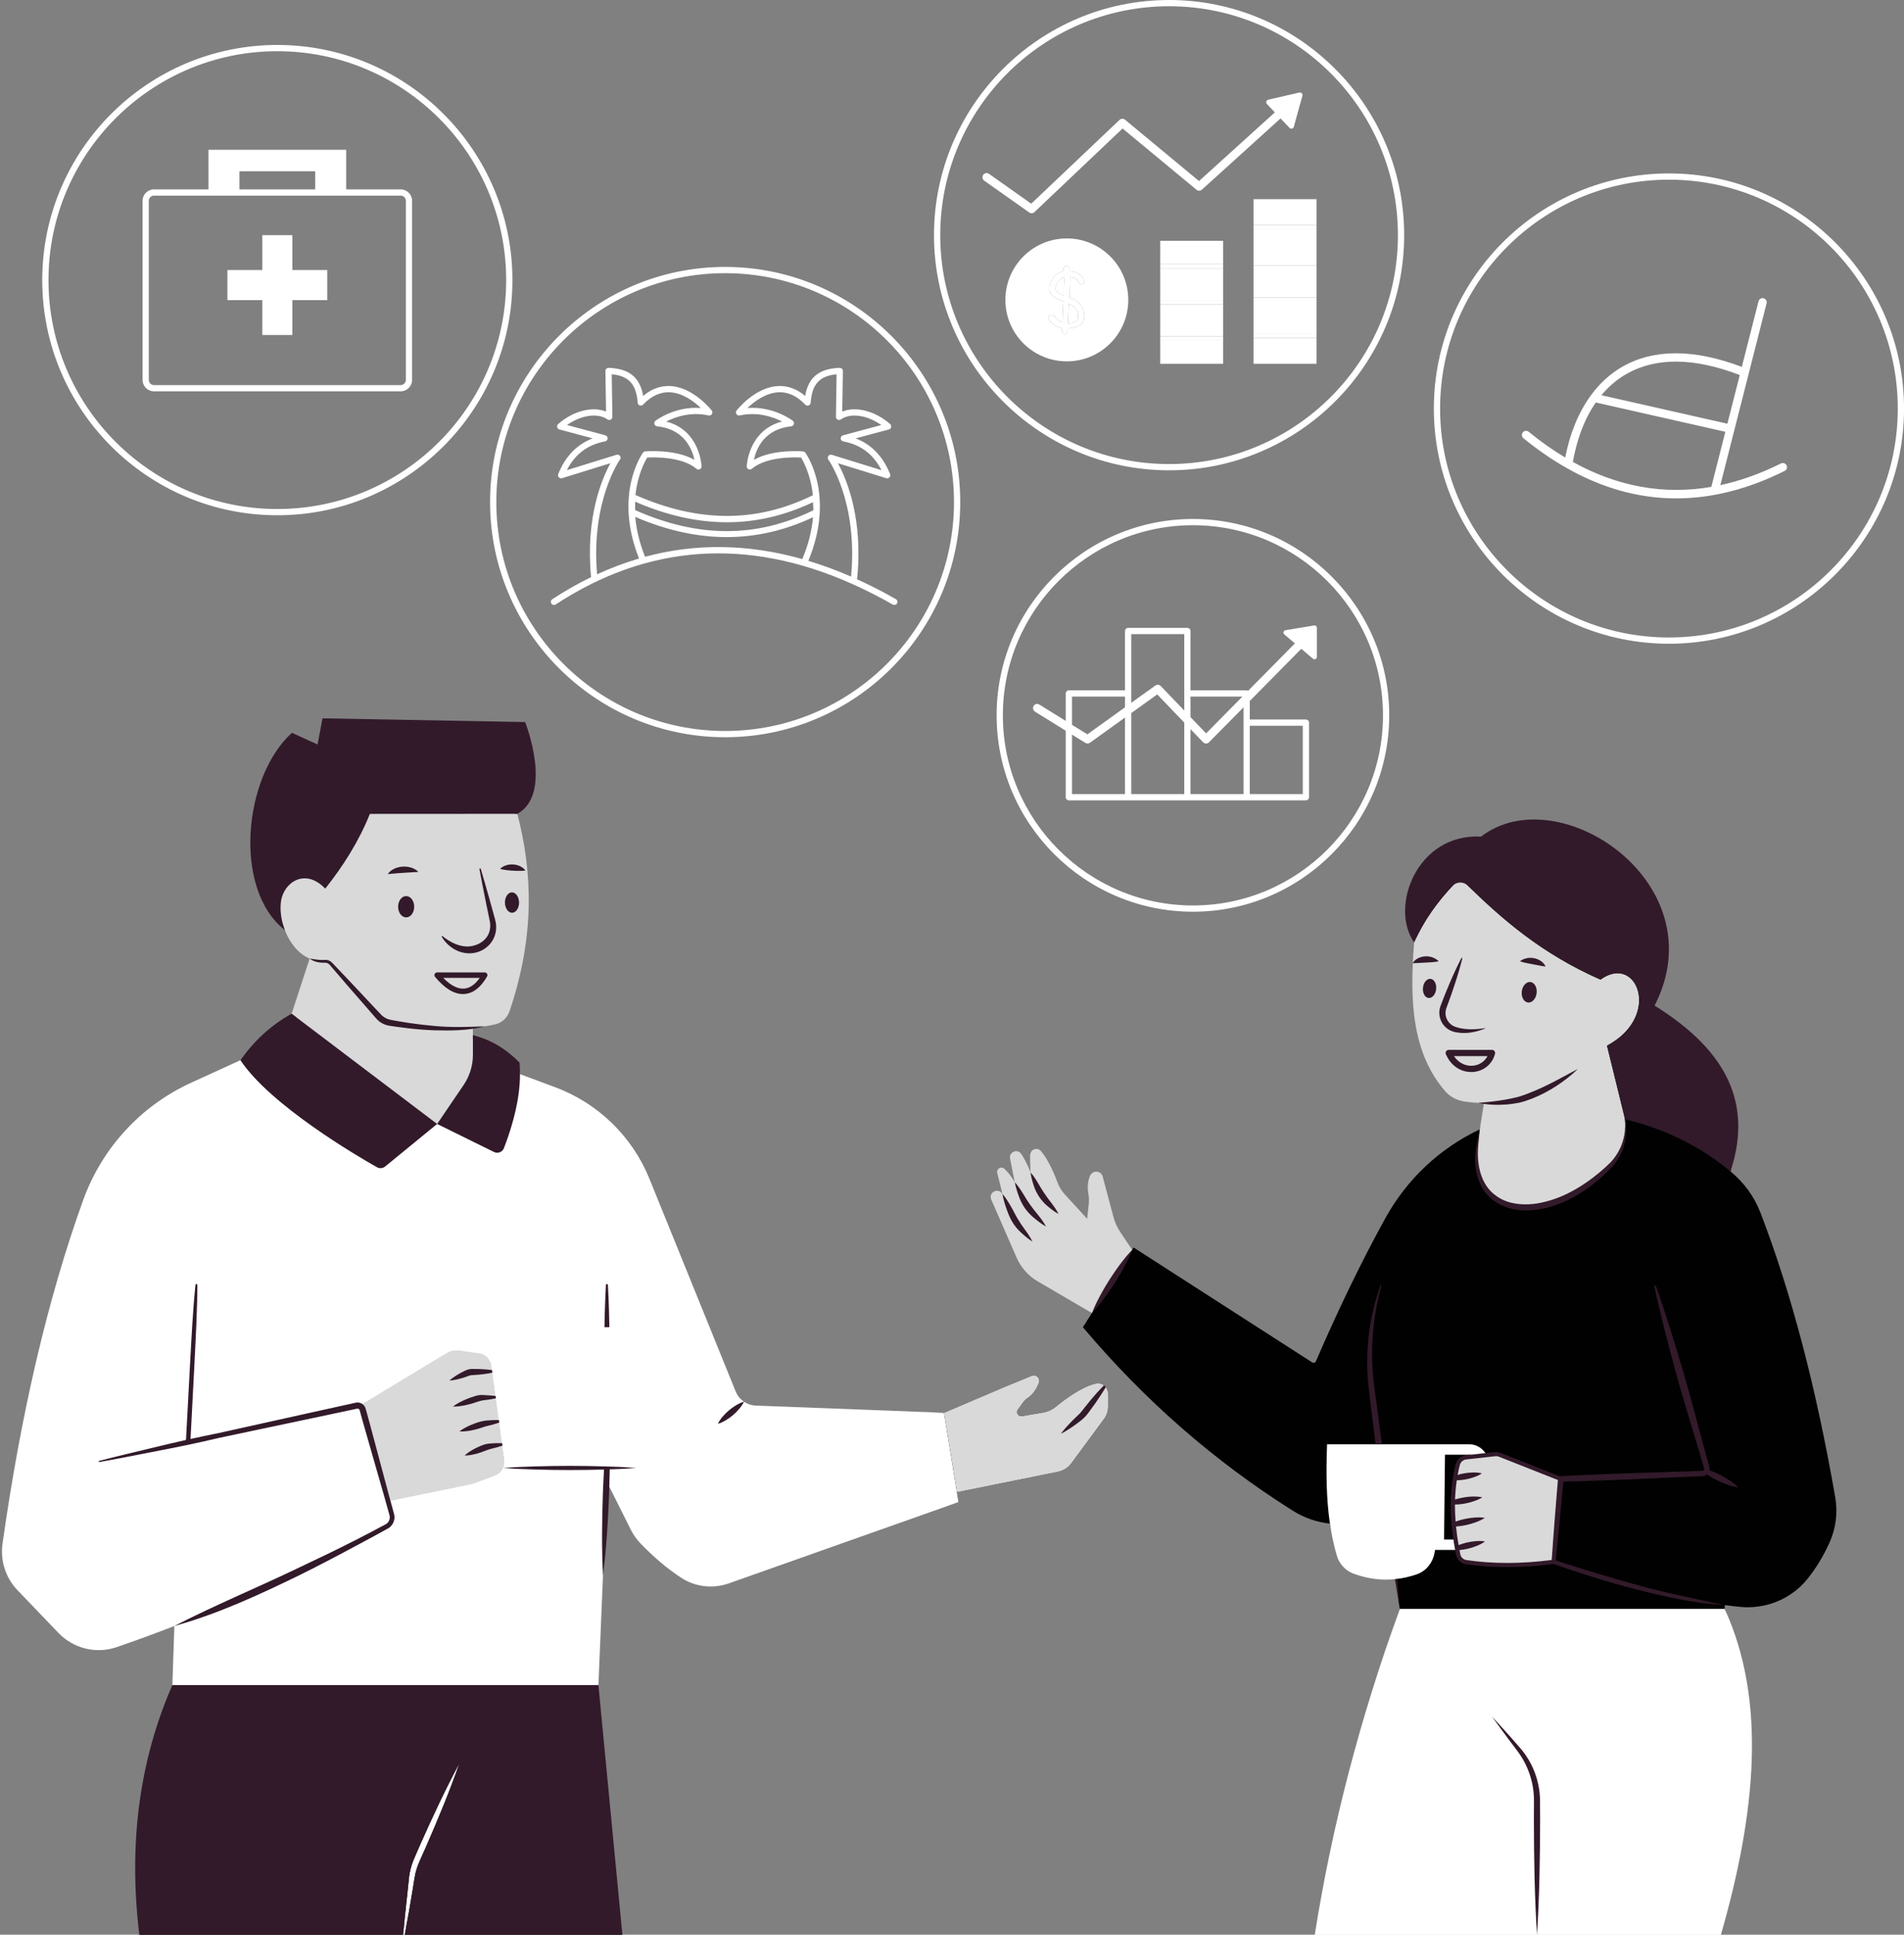 <?xml version="1.0" encoding="UTF-8" standalone="no"?><svg xmlns="http://www.w3.org/2000/svg" xmlns:xlink="http://www.w3.org/1999/xlink" fill="#000000" height="493.9" preserveAspectRatio="xMidYMid meet" version="1" viewBox="-0.5 0.0 486.2 493.9" width="486.2" zoomAndPan="magnify"><rect x="-0.5" y="0.0" width="486.2" height="493.9" fill="#808080" stroke="none"/><g id="change1_1"><path d="M281.874,354.095c0.362,0.446,0.585,1.031,0.585,1.658v3.413 c0,1.084-0.351,2.137-0.989,3.009l-8.356,11.343 c-0.85,1.148-2.094,1.945-3.498,2.222l-25.759,5.209l0.404,2.509l-61.451,18.7 c-4.061,1.435-6.041,1.176-9.645-1.184c-3.636-2.381-5.778-5.875-9.031-9.234 c-1.021-1.052-1.882-2.243-2.53-3.551l-7.1-11.403 c-0.017,0.586-0.026,1.172-0.046,1.758c-0.276,6.964-2.641,16.692-3.523,23.634 c-0.001-0.013-0.001-0.026-0.001-0.039l-1.601,27.874l6.008,61.282l-52.506,1.001 h-0.383l-65.469,0.2c-2.807-23.229,0.17-41.407,8.611-60.681l0.201-18.225 c-0,0-0.001,0-0.001,0c0-0,0.001-0,0.001-0 l0-0.007c-4.943,1.935-11.923,2.334-16.824,4.013 c-5.22,1.786-8.389-0.419-12.216-4.406l-12.417-9.613 c-3.03-3.157-1.808-7.088-1.202-11.415c4.699-33.148,11.002-58.35,20.103-83.567 c4.805-13.289,14.636-22.5,27.489-28.369l10.697-9.82 c-0.066,0.09-0.128,0.18-0.189,0.271c1.707-2.381,4.209-2.952,6.29-4.949 c0.008-0.008,0.017-0.015,0.025-0.023c0.518-0.496,1.049-0.979,1.597-1.446 c0.021-0.018,0.044-0.034,0.065-0.052c0.537-0.456,1.086-0.899,1.654-1.324 c0.021-0.016,0.043-0.029,0.064-0.045c1.161-0.866,2.794-2.619,4.097-3.344 l5.305-14.779c-2.977-1.276-5.675-4.129-6.866-7.276 c-13.374-10.472-12.003-36.306,0.35-47.373l7.687,1.658l1.658-6.783l47.08,0.749 c0,0,8.622,14.064,1.798,20.298c-0.227,0.208-0.47,0.405-0.727,0.59 c-0.258,0.185-0.53,0.358-0.819,0.518c3.902,14.916,4.411,30.736-2.053,49.882 c-0.574,1.712-2.15,3.674-3.914,4.057c-0.861,0.191-1.733,0.351-2.626,0.489 c-0.002,0-0.003,0.001-0.005,0.001c0.002-0,0.003-0,0.005-0 c-0.996,0.266-2.004,0.465-3.019,0.618v1.656 c4.412,1.042,7.959,6.043,11.5,9.604c0.085,0.978,0.117,1.967,0.117,2.966 l10.222,2.912c10.982,4.072,19.23,12.507,23.632,23.361l21.794,53.399 c0.85,2.094,2.86,3.508,5.135,3.593l49.28,1.029l15.245-6.496l7.165-2.956 c1.106-0.457,2.254,0.627,1.829,1.765c-0.521,1.371-1.393,2.934-2.849,3.88 c-0.5,0.33-0.914,0.755-1.265,1.244l-1.265,1.744 c-0.553,0.787,0.106,1.85,1.052,1.68l5.486-0.946 c1.159-0.202,2.232-0.691,3.136-1.435c2.137-1.775,6.506-5.082,10.216-5.943 c0.765-0.181,1.52,0.021,2.094,0.457 C281.577,353.787,281.736,353.925,281.874,354.095z M468.142,382.236 c-4.742-27.216-11.003-51.657-19.115-72.706c-1.573-4.082-4.21-7.665-7.591-10.45 l-0.053-0.043l0.011-0.011c4.003-19.03-4.35-31.184-20.839-41.464 c16-31.213-22.527-57.979-42.333-42.713 c-16.276-0.904-23.039,16.061-16.67,25.182c-0.13,1.665-0.61,3.993-0.685,5.602 c-0.005,0.096-0.014,0.197-0.019,0.293c-0.017,0.025-0.042,0.042-0.058,0.068 c0,0,0.001,0,0.001,0c-0.001,0.002-0.003,0.003-0.004,0.005 c0.021,0,0.043-0.011,0.053,0c-0.011,0.239-0.016,0.473-0.025,0.711 c-0.002,0.053-0.003,0.106-0.006,0.159c0,0,0,0,0,0 c-0.03,0.791-0.052,1.575-0.065,2.352c-0.002,0.208-0.006,0.417-0.008,0.625 c0,0.001,0,0.002,0,0.003c-0.015,1.409,0.003,2.795,0.055,4.157 c0.012,0.31,0.023,0.62,0.038,0.927c0,0,0,0.001,0,0.001 c0.027,0.539,0.065,1.072,0.104,1.603c0.019,0.265,0.036,0.53,0.059,0.792 c0,0,0,0,0,0c0.166,1.901,0.401,2.994,0.751,4.785 c0.004,0.02,0.008,0.04,0.012,0.06c0.151,0.769,0.321,1.528,0.511,2.276 c0,0,0,0,0,0c0,0,0,0.001,0,0.001 c0.264,1.042,0.561,2.066,0.905,3.066c0,0,0,0,0,0 c0.122,0.353,0.254,0.7,0.386,1.048c0,0,0,0,0,0.001 c0.168,0.443,0.347,0.882,0.533,1.316c0.098,0.228,0.196,0.456,0.298,0.681 c0,0,0,0,0,0.001c0.157,0.344,0.32,0.684,0.489,1.021 c0,0,0,0.001,0,0.001c0.154,0.307,0.309,0.614,0.473,0.917 c0,0,0,0,0,0c0.561,1.037,0.999,1.568,1.685,2.545 c0,0,0,0,0,0c0.157,0.223,0.304,0.45,0.468,0.669 c0,0,0,0,0,0c0.441,0.592,0.902,1.175,1.394,1.744 c1.244,1.435,3.693,2.61,5.575,2.886c0.663,0.097,1.322,0.168,1.978,0.225 c0,0,0,0,0.001,0c0.356,0.034,0.71,0.056,1.064,0.079 c0.199,0.014,0.4,0.032,0.598,0.044c-0.036,0.003-0.072,0.007-0.108,0.01 c0.004,0.001,0.007,0.001,0.011,0.002c-0.005,0.001-0.009,0-0.015,0.001 c0.285,0.057,0.573,0.095,0.86,0.139c0.195,0.032,0.389,0.07,0.585,0.097 l-2.077,7.372c-10.195,4.795-18.583,12.704-24.048,22.559 c-6.166,11.152-12.088,23.442-17.797,36.646c-0.159,0.361-0.595,0.5-0.936,0.287 l-45.608-29.331l-0.372,0.585l-4.247-4c-0.797-1.18-0.897-2.825-1.259-4.196 l-2.517-9.964c-0.415-1.573-1.45-1.751-2.088-0.252 c-0.07,0.165-0.138,0.345-0.202,0.532c-0.012,0.034-0.023,0.069-0.034,0.104 c-0.248,0.759-0.503,1.332-0.417,2.521c0.004,0.058,0.006,0.114,0.01,0.174 c0.011,0.123,0.031,0.253,0.048,0.381c0.018,0.143,0.028,0.279,0.054,0.429 c0.009,0.051,0.014,0.102,0.022,0.153c0.003,0.02,0.003,0.039,0.006,0.059 c0.055,0.363,0.1,0.725,0.118,1.088c0.001,0.02,0.002,0.041,0.003,0.061 c0.018,0.438,0.009,0.876-0.038,1.314l-0.566,4.576l-6.959-6.349 c-0.261-0.285-0.495-0.59-0.716-0.904c-0-0.001-0.001-0.001-0.001-0.002 c-0.141-0.2-0.275-0.404-0.401-0.613c-0.126-0.213-0.247-0.429-0.356-0.653 c-0.002-0.004-0.004-0.007-0.006-0.011c-0.129-0.265,0.119-0.689,0.015-0.968 c-0.081-0.219-0.174-0.458-0.271-0.708c-0.043-0.11-0.088-0.223-0.134-0.338 c-0.054-0.135-0.11-0.272-0.168-0.413c-0.25-0.61-0.976-0.627-1.296-1.305 c-0.008-0.018,0.009,0.018,0,0c-0.363-0.765-0.541-2.129-0.981-2.878 c-0-0.001-0.001-0.002-0.001-0.002c-0-0-0-0-0-0 c-0.22-0.374-0.447-0.736-0.683-1.086c-0.029-0.043-0.056-0.088-0.085-0.13 c-0.249-0.362-0.505-0.709-0.771-1.027c-0.005-0.006-0.01-0.014-0.015-0.02 c-0-0-0.001-0-0.001-0.001c-0.001-0.001-0.002-0.002-0.002-0.003 c-0.989-1.18-2.255-1.147-2.191,0.394l0.665,5.712c0,0-1.331-2.563-2.755-4.689 c-0.957-1.435-2.087-1.264-1.746,0.426l0.668,7.354 c-0.138-0.245-1.802-3.286-3.184-4.54c-0.797-0.723-1.53-0.846-1.275,0.196 l1.12,6.039c-0.064-0.085-0.128-0.159-0.191-0.234 c-1.191-1.371-3.032-0.851-2.341,0.818l6.129,14.305 c1.116,2.562,2.999,4.198,5.412,5.601l13.351,9.187l-2.307,3.615 c15.607,18.53,33.456,34.158,53.592,46.841c2.924,1.839,6.187,2.945,9.494,3.306 c0.404,2.754,1.78,4.605,2.557,7.284c0.617,2.147,1.493,3.233,3.598,3.998 c3.508,1.276,7.179,2.556,10.676,2.195c0.404,2.52,0.551,5.755,1.008,8.274 c-10.1,27.747-14.331,53.229-18.711,80.976l52.814-1.319 c0,0,0,0.001,0,0.001c0-0,0-0.001,0-0.001l44.935,0.22 c8.973-31.181,12.975-53.439,3.906-79.877l0.064-0.957 c1.308,0.181,2.594,0.33,3.88,0.457c6.538,0.638,13.002-1.967,17.148-7.07 c2.19-2.7,4.082-5.794,5.656-9.26 C468.312,390.241,468.823,386.18,468.142,382.236z" fill="#010101"/></g><g id="change2_1"><path d="M106.737,471.038c3.147-7.07,6.4-14.097,10.089-20.933 c-2.541,7.335-5.539,14.48-8.632,21.581l-1.191,2.647 c-0.404,0.904-0.765,1.722-1.042,2.605c-0.298,0.882-0.5,1.786-0.638,2.711 l-0.457,2.87c-0.478,2.987-1.308,7.697-2.031,11.428h-0.383 c0.319-3.785,0.85-8.558,1.18-11.599l0.298-2.881 c0.106-0.999,0.308-1.999,0.585-2.966c0.266-0.967,0.691-1.924,1.063-2.796 L106.737,471.038z M335.678,85.191h-16.085v1.063h16.085V85.191z M335.678,66.704 h-16.085v1.063h16.085V66.704z M335.678,75.953h-16.085v1.063h16.085V75.953z M295.769,68.49h16.074V67.427h-16.074V68.49z M335.678,57.465h-16.085v1.063h16.085 V57.465z M295.769,77.707h16.074v-1.063h-16.074V77.707z M439.895,410.717h-82.944 c-10.1,27.747-17.339,55.484-21.719,83.231h103.707 C447.911,462.767,450.643,434.073,439.895,410.717z M295.769,86.924h16.074v-1.063 h-16.074V86.924z M272.774,71.328l-0.128,4.603c2.509,0.925,3.763,2.53,3.763,4.816 c0,1.106-0.446,1.903-1.329,2.371c-0.893,0.468-1.85,0.712-2.902,0.712v0.532 c-0.011,0.245-0.106,0.457-0.266,0.617c-0.159,0.159-0.33,0.244-0.51,0.244 c-0.425,0-0.68-0.266-0.755-0.797v-0.617c-0.85-0.245-1.637-0.617-2.349-1.148 c-0.712-0.521-1.074-1.042-1.074-1.573c0-0.223,0.064-0.415,0.202-0.553 c0.128-0.149,0.287-0.223,0.468-0.223c0.191,0,0.446,0.138,0.765,0.415 c0.021,0.021,0.138,0.138,0.383,0.361c0.744,0.67,1.318,1.084,1.722,1.233 c0.053-0.702,0.096-1.584,0.106-2.615c0.021-1.042,0.074-1.967,0.159-2.785 c-1.754-0.659-2.86-1.34-3.296-2.031c-0.181-0.298-0.266-0.712-0.266-1.254 c0-0.532,0.149-1.127,0.436-1.775c0.298-0.648,0.712-1.212,1.255-1.701 c0.542-0.478,1.169-0.787,1.892-0.936v-0.617 c0.032-0.223,0.117-0.393,0.266-0.521s0.308-0.191,0.489-0.191 c0.361,0,0.617,0.213,0.744,0.638v0.627c0.946,0.074,1.775,0.34,2.488,0.819 c0.702,0.468,1.169,1.074,1.393,1.807c-0.032,0.34-0.17,0.585-0.425,0.734 c-0.106,0.064-0.223,0.085-0.372,0.085c-0.308,0-0.542-0.17-0.691-0.532 c-0.191-0.765-0.914-1.212-2.169-1.34V71.328z M271.254,71.573 c0-0.404-0.011-0.659-0.021-0.776c-0.638,0.159-1.169,0.542-1.595,1.138 c-0.425,0.595-0.648,1.201-0.648,1.807c0.053,0.648,0.776,1.201,2.19,1.658 v-1.839L271.254,71.573z M272.444,77.547c-0.042,0.436-0.074,1.106-0.096,1.988 c-0.021,0.882-0.064,1.892-0.106,3.03c1.733-0.128,2.594-0.648,2.594-1.563 c0-0.904-0.181-1.605-0.542-2.105C273.933,78.387,273.316,77.941,272.444,77.547z M240.562,360.665l-48.063-1.839c-2.275-0.085-4.284-1.499-5.135-3.593 l-22.017-54.283c-4.401-10.854-13.161-19.349-24.143-23.42l-8.919-3.317 c0-0.999-1.001-1.705-1.086-2.683c-3.54-3.561-7.113-5.56-11.524-6.602 l0.058-2.953c1.01-0.149,2.224-0.519,3.223-0.785 c0.893-0.138,1.765-0.298,2.626-0.489c1.765-0.383,3.074-1.647,3.648-3.359 c6.464-19.147,5.615-34.658,1.713-49.573c9.249-5.124-0.701-22.073-0.701-22.073 l-47.076-0.754l-1.658,6.783l-7.687-1.658 c-12.353,11.067-13.724,36.901-0.35,47.373c1.191,3.147,3.889,6,6.866,7.276 l-5.305,15.299c-5.305,2.956-10.403,5.917-13.847,10.744 c0.074-0.117,0.159-0.234,0.244-0.351l-13.098,5.985 c-12.853,5.868-22.783,16.67-27.588,29.959 c-9.1,25.217-15.904,54.591-20.603,87.739 c-0.606,4.327,0.797,8.707,3.827,11.864l10.461,10.908 c3.827,3.987,9.611,5.422,14.83,3.636c4.901-1.68,9.823-3.476,14.767-5.411 l-0.51,15.096H152.312l1.169-28.098l0.999-23.782l0.606,1.223l5.518,11.025 c0.649,1.308,1.51,2.498,2.53,3.551c3.253,3.359,6.666,6.294,10.302,8.675 c3.604,2.36,8.122,2.87,12.183,1.435l58.641-20.752l-0.404-2.509 L240.562,360.665z" fill="#ffffff"/></g><g id="change3_1"><path d="M131.603,207.768c3.902,14.916,4.497,31.181-1.967,50.328 c-0.574,1.712-1.967,3.04-3.731,3.423c-1.807,0.404-3.689,0.68-5.645,0.861 v7.619c0,2.267-0.681,4.483-1.955,6.358l-7.177,10.57l-37.156-28.141l4.593-14.065 c-2.977-1.276-5.135-4.136-6.326-7.282c-0.925-2.424-1.276-5.007-0.999-7.197 c0.617-4.975,6.198-8.781,11.312-3.37c4.614-5.826,8.59-12.077,11.397-19.083 L131.603,207.768z M283.83,310.678l-2.743-10.302 c-0.415-1.573-2.583-1.722-3.221-0.223c-0.434,1.016-0.805,2.443-0.451,4.512 c0.151,0.884,0.208,1.784,0.111,2.675l-0.415,3.806l-5.719-6.25 c-0.798-0.872-1.417-1.888-1.829-2.997c-0.776-2.087-2.3-5.726-4.218-8.015 c-0.99-1.181-2.924-0.395-2.863,1.144l0.17,4.263c0,0-0.936-2.573-2.36-4.699 c-0.957-1.435-3.2-0.51-2.86,1.18l1.201,6.028 c-0.138-0.245-1.297-2.19-2.679-3.444c-0.797-0.723-2.052,0.043-1.797,1.084 l1.318,5.337c-0.064-0.085-0.128-0.159-0.191-0.234 c-1.191-1.371-3.37-0.021-2.679,1.648l6.485,14.841 c1.116,2.562,3.009,4.699,5.422,6.102l13.82,8.069l10.28-16.138l-3.04-4.529 C284.776,313.357,284.192,312.049,283.83,310.678z M417.783,257.66 c1.531-6.485-3.423-12.077-9.579-7.58c-15.269-6.701-25.346-15.663-34.404-24.503 c-0.801-0.781-2.091-0.783-2.866,0.025c-4.322,4.505-7.878,9.438-10.326,14.995 c-1.223,15.213-0.436,28.3,7.931,37.974c1.244,1.435,3.009,2.349,4.89,2.626 c1.69,0.245,3.359,0.383,5.007,0.415l-1.063,6.708l-0.489,3.083 c-3.242,19.838,17.701,22.485,33.828,6.155c3.083-3.115,4.412-7.538,3.71-11.832 c-0.053-0.372-0.128-0.755-0.223-1.127l-3.381-13.757l-0.925-3.753 c0.036-0.08,0.062-0.136,0.098-0.216 C414.657,264.343,417.029,260.886,417.783,257.66z M126.947,362.802l-0.042-0.276 l-0.755-5.56l-0.085-0.585l-0.819-5.953l-0.096-0.659l-0.149-1.116 c-0.085-0.649-0.33-1.233-0.712-1.722c-0.574-0.776-1.446-1.318-2.445-1.467 l-0.361-0.053l-4.646-0.68c-1.138-0.17-2.296,0.064-3.274,0.659l-0.819,0.5 l-20.975,12.694l6.836,24.686l21.071-4.327c0.393-0.085,0.776-0.202,1.159-0.34 l5.029-1.892c0.957-0.361,1.69-1.074,2.105-1.956 c0.308-0.648,0.425-1.393,0.33-2.137L126.947,362.802z M281.406,353.659 c-0.574-0.436-1.329-0.638-2.094-0.457c-3.71,0.861-8.08,4.167-10.216,5.943 c-0.904,0.744-1.977,1.233-3.136,1.435l-5.486,0.946 c-0.946,0.17-1.605-0.893-1.052-1.68l1.265-1.744 c0.351-0.489,0.765-0.914,1.265-1.244c1.456-0.946,2.328-2.509,2.849-3.88 c0.425-1.138-0.723-2.222-1.829-1.765l-7.165,2.955l-15.245,6.496l3.296,20.284 l25.759-5.209c1.403-0.276,2.647-1.074,3.498-2.222l8.356-11.343 c0.638-0.872,0.989-1.924,0.989-3.009v-3.413c0-0.627-0.223-1.212-0.585-1.658 C281.736,353.925,281.577,353.787,281.406,353.659z M381.286,371.222l-2.201,0.244 l-3.083,0.34l-2.126,0.234c-1.031,0.117-1.871,0.872-2.137,1.882 c-0.234,0.925-0.436,1.85-0.606,2.785c-0.074,0.404-0.138,0.808-0.191,1.212 c-0.245,1.658-0.393,3.349-0.436,5.06c-0.011,0.383-0.021,0.755-0.021,1.138 c0,1.488,0.053,2.998,0.181,4.529c0.021,0.361,0.064,0.723,0.096,1.084 c0.106,1.084,0.245,2.179,0.425,3.285c0.074,0.542,0.17,1.095,0.266,1.637 c0.053,0.34,0.117,0.68,0.181,1.021c0.011,0.032,0.011,0.064,0.021,0.096 c0.064,0.361,0.138,0.723,0.213,1.095c0.202,1.01,1.021,1.786,2.041,1.935 c7.367,1.063,14.809,0.904,22.304-0.074l1.85-21.177l-15.585-6.166 C382.094,371.233,381.69,371.179,381.286,371.222z" fill="#d9d9d9"/></g><g id="change4_1"><path d="M379.085,371.466l-3.083,0.34 c-0.383-0.287-0.851-0.447-1.35-0.447h-6.166l-0.234,21.656h2.934 c0.074,0.542,0.17,1.095,0.266,1.637c0.053,0.34,0.117,0.68,0.181,1.021h-5.677 c-0.053,0.298-0.117,0.595-0.17,0.893c-0.468,2.445-2.147,4.518-4.497,5.337 c-1.68,0.574-3.349,0.967-5.029,1.169c-0.096,0.021-0.191,0.032-0.287,0.032 c-0.096,0.021-0.181,0.032-0.276,0.032c-3.498,0.361-6.995-0.106-10.504-1.382 c-2.105-0.765-3.721-2.509-4.337-4.656c-0.776-2.679-1.34-5.379-1.744-8.133 c-0.946-6.442-0.999-13.119-0.734-20.263h36.273 C376.608,368.702,378.288,369.829,379.085,371.466z M162.029,338.818h-34.243 c-0.468,0-0.84,0.383-0.84,0.84v3.094H116.921c-1.977,0-3.657,1.329-4.178,3.136 l0.819-0.5c0.978-0.595,2.137-0.829,3.274-0.659l4.646,0.68h2.807v1.52 c0.383,0.489,0.627,1.074,0.712,1.722l0.149,1.116l0.096,0.659l0.819,5.953 l0.085,0.585l0.755,5.56l0.042,0.276l1.35,9.813 c0.096,0.744-0.021,1.488-0.33,2.137h34.062c0.468,0,0.84-0.383,0.84-0.84 v-34.254C162.869,339.201,162.497,338.818,162.029,338.818z M70.318,131.54 c-33.101,0-60.032-26.93-60.032-60.032s26.93-60.031,60.032-60.031 s60.031,26.93,60.031,60.031S103.419,131.54,70.318,131.54z M128.755,71.508 c0-32.222-26.214-58.436-58.436-58.436c-32.223,0-58.437,26.214-58.437,58.436 c0,32.223,26.214,58.437,58.437,58.437 C102.54,129.945,128.755,103.73,128.755,71.508z M104.731,51.261v45.726 c0,1.609-1.309,2.917-2.917,2.917H38.822c-1.609,0-2.917-1.309-2.917-2.917V51.261 c0-1.609,1.309-2.917,2.917-2.917h13.908V38.234h35.168v10.11h13.915 C103.422,48.344,104.731,49.652,104.731,51.261z M60.64,48.344h19.349v-4.624H60.64 V48.344z M103.136,51.261c0-0.729-0.593-1.323-1.323-1.323H38.822 c-0.729,0-1.323,0.593-1.323,1.323v45.726c0,0.729,0.593,1.323,1.323,1.323h62.991 c0.729,0,1.323-0.593,1.323-1.323V51.261z M74.152,60.031h-7.669v8.909h-8.909 v7.669h8.909v8.909h7.669V76.609h8.909v-7.669h-8.909V60.031z M244.704,128.175 c0,33.101-26.93,60.031-60.031,60.031s-60.031-26.93-60.031-60.031 s26.93-60.032,60.031-60.032S244.704,95.073,244.704,128.175z M243.109,128.175 c0-32.223-26.214-58.437-58.436-58.437s-58.436,26.214-58.436,58.437 c0,32.222,26.214,58.436,58.436,58.436S243.109,160.397,243.109,128.175z M226.813,108.27 c0.22,0.194,0.315,0.494,0.247,0.78c-0.067,0.285-0.286,0.511-0.57,0.587 l-8.502,2.277c4.031,1.534,6.985,4.586,8.802,9.104 c0.115,0.285,0.055,0.611-0.153,0.838c-0.209,0.225-0.531,0.312-0.822,0.221 l-12.358-3.827c2.176,3.94,6.509,14.035,4.901,29.629 c3.285,1.491,6.588,3.172,9.909,5.069c0.382,0.219,0.515,0.705,0.297,1.088 c-0.147,0.257-0.416,0.402-0.693,0.402c-0.134,0-0.27-0.034-0.395-0.105 c-3.392-1.937-6.764-3.646-10.117-5.153c-0.134-0.025-0.254-0.078-0.355-0.16 c-26.676-11.872-52.062-10.116-75.6,5.288c-0.366,0.241-0.861,0.139-1.104-0.23 c-0.241-0.369-0.138-0.863,0.23-1.104c3.267-2.138,6.568-4.012,9.902-5.635 c-1.459-15.286,2.799-25.195,4.948-29.089l-12.359,3.827 c-0.292,0.092-0.613,0.005-0.822-0.221c-0.208-0.226-0.268-0.552-0.153-0.838 c1.817-4.518,4.771-7.57,8.802-9.104l-8.502-2.277 c-0.284-0.076-0.502-0.302-0.57-0.587c-0.067-0.286,0.028-0.585,0.247-0.78 c3.816-3.383,8.792-4.617,12.234-3.201l-0.16-10.351 c-0.003-0.219,0.083-0.429,0.239-0.582c0.156-0.153,0.373-0.233,0.587-0.227 c5.237,0.188,8.007,2.417,8.806,7.171c2.119-1.798,4.436-2.642,6.891-2.532 c5.886,0.279,10.429,6.001,10.62,6.244c0.207,0.265,0.226,0.632,0.046,0.917 c-0.18,0.284-0.516,0.426-0.848,0.352c-4.642-1.032-8.642,0.442-10.819,1.559 c8.644,2.196,9.032,11.328,9.035,11.427c0.01,0.315-0.167,0.606-0.451,0.743 c-0.284,0.137-0.622,0.093-0.862-0.111c-3.693-3.135-10.831-2.969-12.558-2.878 c-0.61,0.989-2.457,4.357-3.016,9.561c16.088,7.112,30.919,7.135,45.303,0.065 c-0.55-5.241-2.409-8.633-3.022-9.626c-1.724-0.091-8.865-0.257-12.557,2.878 c-0.24,0.204-0.577,0.247-0.862,0.111c-0.284-0.137-0.46-0.428-0.451-0.743 c0.003-0.099,0.391-9.231,9.035-11.427c-2.177-1.117-6.178-2.59-10.819-1.559 c-0.329,0.073-0.668-0.068-0.848-0.352c-0.18-0.285-0.161-0.652,0.046-0.917 c0.191-0.243,4.734-5.965,10.62-6.244c2.457-0.114,4.772,0.735,6.891,2.532 c0.798-4.754,3.568-6.983,8.805-7.171c0.227-0.003,0.43,0.075,0.587,0.227 s0.242,0.363,0.239,0.582l-0.16,10.351 C218.021,103.655,222.997,104.888,226.813,108.27z M161.693,128.082v2.143 c16.103,7.14,31.001,7.151,45.51,0.034l-0.097-2.063 C192.653,135.078,177.773,135.042,161.693,128.082z M162.683,142.581 c-6.5-16.336,0.693-26.582,1.008-27.017c0.135-0.187,0.346-0.306,0.577-0.327 c0.344-0.03,7.663-0.628,12.561,2.154c-0.581-2.735-2.591-7.844-9.522-8.561 c-0.325-0.034-0.597-0.262-0.685-0.577c-0.089-0.315,0.023-0.651,0.283-0.85 c0.222-0.17,5.006-3.756,11.568-3.244c-1.69-1.61-4.626-3.865-7.931-4.019 c-2.448-0.108-4.74,0.951-6.836,3.162c-0.217,0.229-0.55,0.309-0.847,0.202 c-0.297-0.106-0.504-0.378-0.527-0.694c-0.34-4.72-2.276-6.873-6.623-7.257 l0.168,10.855c0.005,0.301-0.16,0.578-0.426,0.718 c-0.267,0.139-0.589,0.117-0.833-0.056c-2.463-1.751-6.782-1.091-10.328,1.434 l9.784,2.621c0.36,0.097,0.605,0.428,0.591,0.8 c-0.014,0.372-0.283,0.684-0.649,0.753c-4.472,0.845-7.682,3.256-9.768,7.35 l12.691-3.93c0.327-0.102,0.683,0.019,0.883,0.297 c0.2,0.279,0.198,0.656-0.003,0.933c-0.076,0.105-7.468,10.551-5.85,29.288 C155.502,144.985,159.075,143.639,162.683,142.581z M204.375,142.724 c1.646-3.927,2.459-7.509,2.737-10.676c-7.131,3.362-14.49,5.065-22.036,5.065 c-7.615,0-15.418-1.732-23.359-5.157c0.258,3.031,1.004,6.446,2.504,10.182 C177.186,138.639,190.596,138.839,204.375,142.724z M214.223,107.071 c-0.246,0.174-0.567,0.195-0.833,0.056c-0.266-0.14-0.431-0.418-0.426-0.718 l0.168-10.855c-4.347,0.384-6.283,2.537-6.623,7.257 c-0.023,0.315-0.229,0.587-0.527,0.694c-0.297,0.107-0.63,0.028-0.847-0.202 c-2.096-2.212-4.405-3.278-6.837-3.162c-3.306,0.154-6.241,2.409-7.931,4.019 c6.566-0.51,11.345,3.074,11.568,3.244c0.26,0.198,0.372,0.535,0.283,0.85 c-0.088,0.315-0.36,0.543-0.685,0.577c-6.931,0.718-8.941,5.826-9.522,8.561 c4.897-2.782,12.218-2.185,12.561-2.154c0.231,0.02,0.441,0.139,0.577,0.327 c0.322,0.445,7.683,10.939,0.768,27.607c3.613,1.089,7.25,2.424,10.912,4.018 c1.81-19.099-5.727-29.751-5.805-29.858c-0.201-0.278-0.203-0.654-0.003-0.933 c0.2-0.278,0.558-0.4,0.883-0.297l12.691,3.93 c-2.086-4.094-5.296-6.505-9.768-7.35c-0.365-0.069-0.635-0.382-0.649-0.753 c-0.014-0.372,0.231-0.704,0.591-0.8l9.784-2.621 C221.004,105.981,216.685,105.32,214.223,107.071z M304.122,232.748 c-27.641,0-50.129-22.488-50.129-50.13s22.488-50.129,50.129-50.129 s50.129,22.488,50.129,50.129S331.763,232.748,304.122,232.748z M352.657,182.618 c0-26.762-21.773-48.535-48.535-48.535s-48.535,21.773-48.535,48.535 c0,26.763,21.773,48.535,48.535,48.535S352.657,209.381,352.657,182.618z M335.777,160.277v7.421c0,0.52-0.609,0.802-1.006,0.465l-2.982-2.533 l-13.152,13.325v4.728h14.335c0.44,0,0.797,0.357,0.797,0.797v19.041 c0,0.44-0.357,0.797-0.797,0.797h-15.133h-15.133h-15.133h-15.133 c-0.44,0-0.797-0.357-0.797-0.797v-16.979l-7.854-4.868 c-0.499-0.309-0.653-0.964-0.344-1.464c0.307-0.498,0.962-0.653,1.463-0.344 l6.735,4.174v-7.003c0-0.44,0.357-0.797,0.797-0.797h14.335v-15.149 c0-0.44,0.357-0.797,0.797-0.797h15.133c0.44,0,0.797,0.357,0.797,0.797v15.149 h14.335c0.14,0,0.265,0.046,0.38,0.11l11.944-12.102l-2.7-2.294 c-0.396-0.337-0.217-0.983,0.295-1.068l7.308-1.214 C335.439,159.613,335.777,159.9,335.777,160.277z M286.777,183.187l-8.942,6.421 c-0.185,0.132-0.402,0.199-0.62,0.199c-0.194,0-0.388-0.053-0.56-0.159 l-3.417-2.118v15.193h13.538V183.187z M286.777,177.836h-13.538v7.194l3.933,2.437 l9.605-6.898V177.836z M301.91,184.469l-6.898-7.195l-6.64,4.768v20.682h13.538 V184.469z M301.91,161.89H288.372v15.149v2.386l6.149-4.416 c0.429-0.308,1.022-0.254,1.387,0.128l6.002,6.261v-4.358V161.89z M303.504,183.06l3.988,4.16l9.262-9.384h-13.25V183.06z M317.042,180.571 l-8.805,8.921c-0.2,0.202-0.472,0.316-0.757,0.316c-0.002,0-0.005,0-0.007,0 c-0.288-0.002-0.562-0.12-0.76-0.328l-3.209-3.348v16.591h13.538v-18.243 V180.571z M318.637,185.278v17.446h13.538v-17.446H318.637z M238.002,60.031 C238.002,26.93,264.932,0,298.034,0c33.101,0,60.031,26.93,60.031,60.031 s-26.93,60.032-60.031,60.032C264.932,120.063,238.002,93.132,238.002,60.031z M239.597,60.031c0,32.223,26.214,58.437,58.437,58.437 c32.221,0,58.436-26.214,58.436-58.437c0-32.222-26.214-58.436-58.436-58.436 C265.812,1.595,239.597,27.809,239.597,60.031z M271.179,73.561l0.074-1.988 c0-0.404-0.011-0.659-0.021-0.776c-0.638,0.159-1.169,0.542-1.595,1.138 c-0.425,0.595-0.648,1.201-0.648,1.807c0.053,0.648,0.776,1.201,2.19,1.658 V73.561z M274.836,81.003c0-0.904-0.181-1.605-0.542-2.105 c-0.361-0.51-0.978-0.957-1.85-1.35c-0.042,0.436-0.074,1.106-0.096,1.988 c-0.021,0.882-0.064,1.892-0.106,3.03 C273.975,82.438,274.836,81.917,274.836,81.003z M256.232,76.559 c0-8.664,7.027-15.692,15.692-15.692s15.692,7.027,15.692,15.692 c0,8.664-7.027,15.692-15.692,15.692S256.232,85.223,256.232,76.559z M267.224,81.088 c0,0.532,0.361,1.052,1.074,1.573c0.712,0.532,1.499,0.904,2.349,1.148v0.617 c0.074,0.532,0.33,0.797,0.755,0.797c0.181,0,0.351-0.085,0.51-0.244 c0.159-0.159,0.255-0.372,0.266-0.617v-0.532c1.052,0,2.009-0.234,2.902-0.712 c0.882-0.468,1.329-1.265,1.329-2.371c0-2.286-1.254-3.891-3.763-4.816 l0.128-4.603v-0.595c1.254,0.128,1.977,0.574,2.169,1.34 c0.149,0.361,0.383,0.532,0.691,0.532c0.149,0,0.266-0.021,0.372-0.085 c0.255-0.149,0.393-0.393,0.425-0.734c-0.223-0.734-0.691-1.34-1.393-1.807 c-0.712-0.478-1.542-0.744-2.488-0.819v-0.627 c-0.128-0.425-0.383-0.638-0.744-0.638c-0.181,0-0.34,0.064-0.489,0.191 s-0.234,0.298-0.266,0.521v0.617c-0.723,0.149-1.35,0.457-1.892,0.936 c-0.542,0.489-0.957,1.052-1.255,1.701c-0.287,0.649-0.436,1.244-0.436,1.775 c0,0.542,0.085,0.957,0.266,1.254c0.436,0.691,1.542,1.371,3.296,2.031 c-0.085,0.819-0.138,1.744-0.159,2.785c-0.011,1.031-0.053,1.914-0.106,2.615 c-0.404-0.149-0.978-0.563-1.722-1.233c-0.244-0.223-0.372-0.34-0.383-0.361 c-0.319-0.276-0.574-0.415-0.765-0.415c-0.181,0-0.34,0.074-0.468,0.223 C267.288,80.673,267.224,80.864,267.224,81.088z M295.769,67.427h16.074v-5.943h-16.074 V67.427z M295.769,76.644h16.074v-8.154h-16.074V76.644z M295.769,85.861h16.074v-8.154 h-16.074V85.861z M295.769,92.867h16.074V86.924h-16.074V92.867z M319.593,57.465 h16.085v-6.613h-16.085V57.465z M319.593,66.704h16.085v-8.175h-16.085V66.704z M319.593,75.953h16.085v-8.186h-16.085V75.953z M319.593,85.191h16.085V77.016h-16.085 V85.191z M319.593,92.867h16.085v-6.613h-16.085V92.867z M262.928,54.435 c0.265,0,0.528-0.099,0.732-0.292l22.494-21.341l18.879,15.641 c0.406,0.337,0.999,0.324,1.391-0.031L326.481,30.248 c0.006-0.006,0.009-0.014,0.015-0.02l2.276,2.403 c0.354,0.374,0.981,0.218,1.119-0.279l2.187-7.906 c0.134-0.483-0.298-0.934-0.786-0.822l-7.944,1.826 c-0.499,0.115-0.685,0.728-0.332,1.1l2.023,2.136l-19.358,17.531l-18.895-15.655 c-0.414-0.342-1.018-0.322-1.41,0.047l-22.544,21.389l-10.781-7.618 c-0.482-0.338-1.144-0.225-1.482,0.255c-0.339,0.48-0.225,1.143,0.254,1.482 l11.493,8.121C262.5,54.37,262.715,54.435,262.928,54.435z M485.705,104.305 c0,33.101-26.93,60.031-60.032,60.031s-60.032-26.93-60.032-60.031 s26.93-60.032,60.032-60.032S485.705,71.204,485.705,104.305z M484.11,104.305 c0-32.223-26.214-58.437-58.437-58.437s-58.437,26.214-58.437,58.437 c0,32.222,26.214,58.436,58.437,58.436S484.11,136.527,484.11,104.305z M455.711,118.791c0.263,0.525,0.049,1.164-0.477,1.426 c-9.381,4.679-18.631,7.016-27.702,7.016c-9.548,0-18.899-2.602-28.009-7.773 c-0.073-0.033-0.141-0.069-0.203-0.117c-3.64-2.082-7.243-4.563-10.804-7.47 c-0.455-0.371-0.522-1.041-0.151-1.496c0.37-0.454,1.04-0.524,1.496-0.151 c3.078,2.514,6.188,4.703,9.328,6.579c1.194-6.174,3.394-11.496,6.441-15.71 c0.054-0.108,0.121-0.2,0.205-0.282c2.25-3.038,4.942-5.492,8.029-7.24 c8.037-4.551,18.273-4.509,30.425,0.091l4.262-16.751 c0.143-0.57,0.727-0.914,1.292-0.768c0.57,0.145,0.914,0.724,0.768,1.293 l-8.2,32.23c-0,0,0,0,0,0.001 c-0,0-0,0-0,0.001l-3.608,14.181 c5.113-1.101,10.276-2.94,15.482-5.536 C454.814,118.052,455.45,118.267,455.711,118.791z M408.426,100.893l32.174,7.275 l3.162-12.43c-11.634-4.454-21.341-4.569-28.85-0.315 C412.312,96.896,410.187,98.782,408.426,100.893z M436.497,124.296l3.579-14.066 l-33.073-7.479c-3.326,4.784-5.014,10.402-5.862,15.177 C412.572,124.254,424.391,126.377,436.497,124.296z" fill="#ffffff"/></g><g id="change5_1"><path d="M360.608,240.597c-6.368-9.122,0.797-27.917,17.074-27.014 c19.806-15.266,60.332,11.918,44.332,43.131 c16.489,10.28,25.653,23.346,19.381,42.312l-0.011,0.011 c-7.591-6.304-16.542-10.769-26.907-13.31h-0.053 c-0.053-0.372-0.128-0.755-0.223-1.127l-3.381-13.757l-0.925-3.753 c0.036-0.08,0.062-0.136,0.098-0.216c4.665-2.531,7.037-5.988,7.79-9.214 c1.531-6.485-3.423-12.077-9.579-7.58c-14.992-6.579-24.978-15.338-33.909-24.021 c-1.093-1.063-2.849-1.01-3.892,0.102 C366.321,230.515,362.955,235.269,360.608,240.597z M101.162,231.477 c0,1.503,0.919,2.721,2.052,2.721c1.133,0,2.052-1.218,2.052-2.721 c0-1.503-0.919-2.721-2.052-2.721C102.08,228.756,101.162,229.974,101.162,231.477z M130.242,227.808c-0.994-0.013-1.8,1.142-1.8,2.58 c0,1.438,0.806,2.613,1.8,2.626c0.994,0.013,1.8-1.142,1.8-2.58 C132.042,228.997,131.236,227.821,130.242,227.808z M126.094,237.882 c0.126-0.756,0.139-1.525,0.021-2.272c-0.129-0.779-0.342-1.389-0.511-2.051 l-1.084-3.92c-0.73-2.612-1.482-5.219-2.252-7.821 c-0.025-0.084-0.11-0.137-0.198-0.121c-0.094,0.018-0.156,0.108-0.138,0.202 c0.499,2.668,1.015,5.331,1.554,7.989l0.819,3.984 c0.128,0.66,0.307,1.353,0.358,1.919c0.057,0.597,0.004,1.199-0.128,1.773 c-0.508,2.345-2.81,3.821-5.116,4.04c-2.386,0.204-4.829-0.921-6.925-2.63 c-0.039-0.031-0.095-0.038-0.141-0.011c-0.06,0.034-0.08,0.11-0.046,0.17 c1.369,2.385,4.084,4.303,7.196,4.239c1.526-0.025,3.087-0.572,4.265-1.56 C124.998,240.862,125.835,239.382,126.094,237.882z M123.877,249.282 c-1.6,2.779-3.518,4.283-5.701,4.468c-0.153,0.013-0.306,0.02-0.459,0.02 c-2.309,0-4.703-1.474-7.124-4.392c-0.171-0.206-0.208-0.492-0.094-0.735 c0.114-0.242,0.358-0.398,0.626-0.398h12.153c0.247,0,0.475,0.132,0.598,0.346 C124,248.805,124,249.068,123.877,249.282z M122.022,249.629h-9.351 c1.892,1.941,3.735,2.891,5.387,2.745 C119.495,252.251,120.825,251.329,122.022,249.629z M132.256,221.109 c-0.546-0.258-1.137-0.388-1.728-0.423c-0.592-0.032-1.19,0.028-1.759,0.213 c-0.568,0.175-1.121,0.454-1.558,0.927c0.62,0.162,1.155,0.242,1.682,0.306 c0.526,0.075,1.033,0.113,1.54,0.145c0.508,0.03,1.012,0.05,1.539,0.044 c0.527,0.005,1.061-0.004,1.7-0.066 C133.317,221.715,132.8,221.356,132.256,221.109z M104.459,221.484 c-0.694-0.221-1.426-0.291-2.149-0.247c-0.722,0.048-1.442,0.213-2.103,0.528 c-0.659,0.303-1.282,0.746-1.688,1.382l2.021-0.183l1.873-0.136l1.881-0.115 c0.642-0.031,1.289-0.058,2.035-0.119 C105.822,222.037,105.151,221.694,104.459,221.484z M72.239,237.44 c-0.925-2.424-1.276-5.007-0.999-7.197c0.617-4.975,6.198-8.781,11.312-3.37 c4.614-5.826,8.59-12.077,11.397-19.083l37.655-0.021 c9.249-5.124,1.991-23.436,1.991-23.436l-51.734-0.952l-1.276,6.676l-6.528-2.977 C61.703,198.147,58.865,226.968,72.239,237.44z M95.788,297.986 c0.66,0.369,1.474,0.293,2.059-0.186l13.281-10.872l-37.156-28.141 c-5.373,2.99-9.599,6.959-13.073,11.861c-0,0.003,0-0.003,0,0 C68.404,282.029,90.615,295.094,95.788,297.986z M128.195,293.081 c2.486-6.492,4.069-12.821,4.089-18.868c0-0.999-0.032-1.988-0.117-2.966 c-3.54-3.561-7.495-5.922-11.907-6.963v5.004c0,2.732-0.82,5.4-2.355,7.66 l-6.777,9.98l14.525,7.163C126.631,294.574,127.805,294.1,128.195,293.081z M43.513,430.182c-8.441,19.274-11.248,40.537-8.441,63.766h67.38 c0.319-3.785,0.85-8.558,1.18-11.599l0.298-2.881 c0.106-0.999,0.308-1.999,0.585-2.966c0.266-0.967,0.691-1.924,1.063-2.796 l1.159-2.668c3.147-7.07,6.4-14.097,10.089-20.933 c-2.541,7.335-5.539,14.48-8.632,21.581l-1.191,2.647 c-0.404,0.904-0.765,1.722-1.042,2.605c-0.298,0.882-0.5,1.786-0.638,2.711 l-0.457,2.87c-0.478,2.987-1.308,7.697-2.031,11.428h55.601L152.312,430.182H43.513z M369.739,263.009c0.609,0.327,1.286,0.479,1.881,0.566 c2.48,0.404,4.942-0.12,7.13-1.017c0.017-0.007,0.028-0.025,0.025-0.045 c-0.003-0.023-0.025-0.038-0.047-0.035c-2.34,0.353-4.696,0.435-6.861-0.115 c-0.558-0.147-1.033-0.309-1.454-0.564c-0.424-0.256-0.791-0.599-1.074-0.998 c-0.582-0.789-0.835-1.804-0.673-2.756c0.039-0.238,0.096-0.473,0.176-0.702 l0.302-0.823l0.609-1.661c0.384-1.116,0.791-2.223,1.15-3.348 c0.753-2.237,1.422-4.506,2.006-6.806c0.015-0.059-0.012-0.123-0.069-0.152 c-0.066-0.034-0.147-0.008-0.181,0.058c-1.083,2.112-2.082,4.256-2.996,6.433 c-0.474,1.081-0.901,2.181-1.35,3.272l-0.641,1.649l-0.318,0.834 c-0.119,0.327-0.206,0.664-0.266,1.008c-0.198,1.385,0.198,2.832,1.064,3.908 C368.588,262.25,369.132,262.694,369.739,263.009z M388.089,253.165 c-0.145,1.447,0.59,2.686,1.641,2.768c1.051,0.081,2.021-1.025,2.166-2.472 s-0.59-2.686-1.641-2.768C389.203,250.611,388.234,251.718,388.089,253.165z M364.793,249.887c-0.93-0.09-1.794,0.93-1.929,2.279 c-0.135,1.349,0.509,2.515,1.439,2.605c0.93,0.09,1.794-0.93,1.929-2.279 C366.367,251.144,365.723,249.977,364.793,249.887z M394.181,246.745 c-0.548-1.198-1.75-1.904-2.978-2.142c-0.62-0.113-1.257-0.113-1.865,0.023 c-0.607,0.125-1.192,0.361-1.7,0.784c0.621,0.228,1.179,0.346,1.717,0.456 c0.537,0.12,1.048,0.207,1.554,0.305l1.538,0.287 C392.976,246.561,393.524,246.674,394.181,246.745z M363.451,244.144 c-1.249,0.075-2.532,0.617-3.233,1.733c0.661,0.016,1.218-0.025,1.756-0.057 l1.562-0.083c0.515-0.03,1.033-0.05,1.581-0.099 c0.548-0.038,1.117-0.082,1.762-0.227c-0.449-0.485-0.997-0.796-1.583-1 C364.712,244.196,364.08,244.113,363.451,244.144z M368.715,269.131 c-0.108-0.246-0.083-0.531,0.063-0.756c0.147-0.224,0.399-0.36,0.668-0.36h11.044 c0.246,0,0.478,0.113,0.629,0.307c0.151,0.194,0.205,0.446,0.144,0.685 c-0.656,2.601-2.832,4.425-5.545,4.649c-0.171,0.013-0.346,0.021-0.524,0.021 C372.932,273.677,370.184,272.498,368.715,269.131z M370.782,269.61 c1.313,1.972,3.259,2.589,4.806,2.457c1.654-0.136,3.04-1.067,3.755-2.457 H370.782z M392.539,456.827c-0.388-2.526-1.206-4.989-2.471-7.198 c-0.629-1.104-1.344-2.159-2.163-3.124l-2.439-2.799 c-1.66-1.832-3.279-3.697-4.976-5.498c1.419,2.028,2.917,3.991,4.373,5.989 l2.225,2.953c0.71,0.972,1.352,1.991,1.886,3.064 c1.064,2.145,1.792,4.451,2.072,6.817c0.15,1.196,0.184,2.339,0.161,3.592 l-0.019,3.703c0.022,9.874,0.166,19.749,0.797,29.623 c0.631-9.874,0.774-19.749,0.797-29.623l-0.019-3.703 C392.77,459.409,392.741,458.077,392.539,456.827z M259.258,310.947 c-0.578-0.975-1.072-2.073-1.706-3.125c-0.61-1.053-1.269-2.082-2.072-3.046 c0.203,1.238,0.549,2.411,0.945,3.561c0.395,1.137,0.806,2.294,1.455,3.411 c0.634,1.095,1.44,2.103,2.374,2.938c0.898,0.82,1.838,1.603,2.895,2.279 c-0.565-1.121-1.247-2.136-1.971-3.113 C260.478,312.898,259.837,311.947,259.258,310.947z M262.539,307.535 c-0.653-0.914-1.198-1.831-1.812-2.845c-0.613-0.996-1.276-1.969-2.081-2.873 c0.211,1.191,0.563,2.314,0.965,3.413c0.369,1.095,0.924,2.24,1.625,3.224 c0.689,0.992,1.583,1.899,2.489,2.614c0.899,0.748,1.839,1.457,2.892,2.054 c-0.579-1.063-1.272-2.014-2.005-2.926 C263.862,309.276,263.182,308.455,262.539,307.535z M266.182,304.64 c-0.579-0.857-1.096-1.721-1.636-2.65c-0.548-0.936-1.147-1.85-1.889-2.699 c0.14,1.119,0.424,2.174,0.758,3.206c0.315,1.051,0.818,2.098,1.444,3.032 c0.626,0.934,1.404,1.794,2.261,2.485c0.831,0.698,1.703,1.356,2.689,1.905 c-0.507-1.008-1.128-1.907-1.79-2.766 C267.364,306.305,266.758,305.499,266.182,304.64z M383.767,280.745 c-2.228,0.391-4.493,0.615-6.804,0.811c2.274,0.464,4.62,0.588,6.953,0.42 c1.17-0.065,2.327-0.249,3.485-0.46c1.238-0.271,2.275-0.676,3.393-1.085 c2.177-0.871,4.256-1.959,6.2-3.237c1.951-1.266,3.777-2.704,5.449-4.312 l-6.075,3.237c-2.026,1.032-4.06,2.02-6.159,2.83 c-1.025,0.411-2.138,0.836-3.137,1.098 C385.987,280.33,384.878,280.54,383.767,280.745z M378.706,304.331 c1.738,2.297,4.422,3.824,7.213,4.352c1.395,0.284,2.823,0.385,4.227,0.299 c1.408-0.063,2.801-0.273,4.158-0.607c5.446-1.348,10.287-4.351,14.341-8.035 c1.022-0.93,1.981-1.874,2.915-2.928c0.909-1.076,1.633-2.295,2.174-3.578 c1.034-2.587,1.306-5.45,0.7-8.103c0.121,1.352,0.069,2.705-0.152,4.021 c-0.243,1.312-0.659,2.586-1.259,3.758c-0.595,1.173-1.337,2.267-2.242,3.206 c-0.924,0.915-1.927,1.845-2.953,2.686c-2.06,1.698-4.236,3.25-6.568,4.515 c-2.315,1.29-4.782,2.296-7.331,2.909c-2.534,0.647-5.194,0.841-7.72,0.379 c-2.544-0.403-4.877-1.703-6.53-3.643c-1.625-1.981-2.464-4.564-2.706-7.198 c-0.285-2.652,0.163-5.344,0.404-8.047c-0.591,2.637-1.204,5.31-1.18,8.09 C376.259,299.156,376.962,302.021,378.706,304.331z M349.945,348.684 c-0.191-3.423-0.064-6.878,0.34-10.302c0.351-3.434,1.063-6.825,1.956-10.174 c0.011-0.053-0.011-0.106-0.064-0.128c-0.064-0.021-0.128,0.011-0.149,0.064 c-1.201,3.264-2.052,6.666-2.647,10.11c-0.553,3.455-0.808,6.963-0.744,10.472 c0.011,3.529,0.553,7.006,0.936,10.44l1.201,9.536h1.605l-1.276-9.738 C350.636,355.509,350.105,352.107,349.945,348.684z M355.697,403.137 c0.404,2.52,0.797,5.06,1.254,7.58c-0.191-2.552-0.446-5.103-0.691-7.644 C356.069,403.105,355.888,403.126,355.697,403.137z M282.826,326.666 c-0.839,1.346-1.662,2.701-2.407,4.107c-0.753,1.4-1.46,2.83-2.033,4.345 c1.13-1.16,2.128-2.404,3.079-3.678c0.959-1.269,1.84-2.588,2.705-3.916 c0.84-1.345,1.664-2.7,2.409-4.105c0.754-1.4,1.459-2.83,2.031-4.346 c-1.132,1.159-2.13,2.403-3.081,3.677 C284.57,324.017,283.69,325.336,282.826,326.666z M96.937,259.154 c-0.314-0.304-0.72-0.76-1.075-1.132l-2.204-2.353l-4.408-4.704l-4.443-4.673 l-0.568-0.595c-0.231-0.226-0.508-0.405-0.811-0.519 c-0.3-0.115-0.642-0.161-0.951-0.134c-0.258,0.02-0.516,0.027-0.774,0.026 c-1.039-0.02-2.045-0.193-3.14-0.355c0.88,0.686,2.005,0.99,3.114,1.046 c0.278,0.016,0.558,0.022,0.837,0.014c0.227-0.007,0.428,0.034,0.626,0.12 c0.195,0.085,0.373,0.214,0.518,0.371l0.515,0.598l4.201,4.892l4.236,4.86 l2.119,2.429c0.373,0.418,0.663,0.781,1.103,1.243 c0.433,0.442,0.949,0.804,1.508,1.076c0.55,0.269,1.187,0.446,1.758,0.521 l1.603,0.235c1.071,0.148,2.143,0.283,3.217,0.407 c2.148,0.243,4.306,0.42,6.469,0.492c4.311,0.11,8.699,0.111,12.893-1.01 c-4.309,0.171-8.563,0.311-12.826-0.093c-2.127-0.187-4.247-0.438-6.361-0.746 c-1.056-0.159-2.11-0.329-3.163-0.512l-1.577-0.287 c-0.491-0.084-0.896-0.219-1.307-0.433 C97.642,259.732,97.273,259.462,96.937,259.154z M55.132,367.146 c0.013-0.003,0.023-0.012,0.036-0.016l26.089-5.51l8.397-1.785l1.043-0.221 c0.149-0.03,0.302,0.004,0.426,0.089c0.062,0.042,0.114,0.096,0.153,0.158 c0.02,0.031,0.035,0.064,0.05,0.098l0.052,0.178l0.283,1.035 c0.369,1.382,0.779,2.754,1.166,4.131l4.732,16.505l1.159,4.133 c0.089,0.328,0.21,0.726,0.273,0.996c0.061,0.27,0.056,0.553,0.003,0.825 c-0.1,0.549-0.456,1.038-0.923,1.326c-2.447,1.315-5.033,2.665-7.558,3.965 c-5.093,2.597-10.249,5.065-15.417,7.5 c-10.314,4.937-20.847,9.291-31.075,14.542 c11.098-3.075,21.551-7.911,31.853-12.925c5.143-2.535,10.212-5.215,15.261-7.927 c2.542-1.36,5.013-2.692,7.583-4.129c0.744-0.472,1.271-1.256,1.445-2.113 c0.088-0.428,0.095-0.876,0.004-1.306c-0.098-0.428-0.19-0.713-0.285-1.077 l-1.132-4.14l-4.435-16.588c-0.376-1.38-0.731-2.767-1.126-4.142l-0.29-1.033 c-0.018-0.068-0.052-0.19-0.106-0.335c-0.054-0.131-0.118-0.259-0.196-0.378 c-0.156-0.238-0.359-0.443-0.594-0.601c-0.467-0.318-1.07-0.437-1.623-0.317 l-1.054,0.232l-8.384,1.848l-26.033,5.774c-0.013,0.002-0.026-0.003-0.039-0 c-2.245,0.446-4.484,0.925-6.719,1.418l1.002-19.232 c0.333-6.689,0.716-13.375,0.747-20.079c0-0.125-0.095-0.234-0.222-0.247 c-0.136-0.014-0.257,0.085-0.271,0.221c-0.674,6.671-0.997,13.36-1.369,20.046 l-1.043,19.542c-2.403,0.538-4.802,1.098-7.196,1.681 c-5.003,1.212-10.016,2.372-15.001,3.666c-0.073,0.019-0.121,0.091-0.107,0.167 c0.014,0.08,0.09,0.133,0.169,0.119c5.072-0.891,10.116-1.916,15.17-2.889 C45.086,369.383,50.123,368.329,55.132,367.146z M155.002,334.311 c-0.085-2.094-0.138-4.189-0.266-6.283c-0.011-0.117-0.117-0.223-0.245-0.234 c-0.138-0.011-0.255,0.096-0.266,0.234c-0.128,2.094-0.181,4.189-0.266,6.283 l-0.106,4.508h1.254L155.002,334.311z M279.567,355.605 c-1.042,1.159-2.031,2.36-2.987,3.583c-0.51,0.627-0.925,1.212-1.414,1.722 l-1.648,1.584c-1.095,1.106-2.169,2.243-3.115,3.53 c1.425-0.723,2.722-1.605,3.987-2.52c0.606-0.489,1.244-0.893,1.86-1.499 c0.627-0.574,1.127-1.254,1.563-1.86c0.936-1.244,1.839-2.52,2.679-3.827 c0.478-0.734,0.936-1.467,1.382-2.222c-0.138-0.17-0.298-0.308-0.468-0.436 C280.779,354.286,280.173,354.946,279.567,355.605z M120.281,351.044 c1.074-0.053,2.148-0.159,3.211-0.308c0.585-0.085,1.169-0.181,1.754-0.308 l-0.096-0.659c-0.563-0.085-1.127-0.138-1.68-0.181 c-1.074-0.096-2.147-0.128-3.211-0.117c-0.585-0.032-1.329,0.117-1.86,0.383 c-0.489,0.223-0.967,0.468-1.435,0.723c-0.936,0.542-1.86,1.106-2.711,1.86 c1.138-0.064,2.19-0.33,3.232-0.627c0.51-0.149,1.021-0.319,1.52-0.51 C119.452,351.118,119.792,351.055,120.281,351.044z M121.472,357.837 c0.436-0.159,0.893-0.266,1.361-0.34l1.584-0.213 c0.574-0.096,1.159-0.191,1.733-0.319l-0.085-0.585 c-0.563-0.074-1.116-0.117-1.68-0.159c-0.532-0.043-1.052-0.043-1.605-0.096 c-0.595-0.032-1.201,0.053-1.786,0.213c-1.031,0.308-2.031,0.67-3.009,1.116 c-0.967,0.446-1.935,0.936-2.828,1.627c1.127,0.021,2.19-0.149,3.243-0.361 C119.452,358.496,120.483,358.199,121.472,357.837z M119.888,365.173 c0.978-0.202,1.946-0.457,2.881-0.797c0.776-0.298,1.85-0.478,2.785-0.755 c0.489-0.149,0.967-0.298,1.446-0.457l-0.053-0.361l-0.042-0.276 c-0.51-0.021-1.021-0.011-1.52,0.011c-1.021,0.074-1.956,0.053-3.083,0.351 c-0.967,0.255-1.903,0.595-2.817,0.999c-0.914,0.425-1.818,0.872-2.658,1.531 C117.889,365.481,118.888,365.343,119.888,365.173z M123.779,370.223 c0.415-0.149,0.808-0.298,1.265-0.393l1.403-0.361 c0.457-0.128,0.904-0.266,1.361-0.415l-0.085-0.627 c-0.478-0.021-0.957-0.011-1.435-0.011l-1.446,0.074 c-0.5,0.021-1.053,0.096-1.552,0.244c-1.01,0.319-1.829,0.702-2.7,1.159 c-0.851,0.468-1.69,0.978-2.456,1.68c1.042,0.011,1.999-0.191,2.945-0.425 C122.003,370.903,122.96,370.552,123.779,370.223z M185.632,360.052 c-0.556,0.471-1.081,0.977-1.555,1.544c-0.481,0.559-0.925,1.162-1.267,1.886 c0.77-0.217,1.439-0.554,2.07-0.935c0.638-0.374,1.225-0.808,1.781-1.277 c0.554-0.473,1.08-0.979,1.554-1.546c0.48-0.56,0.925-1.162,1.268-1.884 c-0.769,0.218-1.437,0.557-2.069,0.937 C186.777,359.15,186.19,359.584,185.632,360.052z M153.514,374.342 c-2.839-0.096-5.677-0.11-8.515-0.122c-2.839,0.013-5.677,0.027-8.516,0.124 c-2.839,0.085-5.677,0.188-8.516,0.407c2.838,0.219,5.677,0.322,8.516,0.407 c2.838,0.097,5.677,0.111,8.516,0.124c2.838-0.012,5.677-0.026,8.515-0.122 l0.225-0.008c-0.116,2.026-0.209,4.059-0.289,6.084 c-0.234,6.963-0.34,13.937,0.032,20.922c0.882-6.942,1.286-13.905,1.563-20.869 c0.07-2.063,0.12-4.125,0.161-6.188l2.566-0.089 c1.419-0.088,2.839-0.14,4.258-0.261c-1.419-0.121-2.839-0.172-4.258-0.261 L153.514,374.342z M396.871,397.268l-0.096,1.095 c3.423,1.106,6.846,2.179,10.28,3.232c3.561,1.095,7.144,2.105,10.737,3.094 c7.197,1.977,14.49,3.444,21.804,5.029c-3.742-0.181-7.463-0.723-11.141-1.425 c-3.678-0.712-7.325-1.573-10.95-2.498c-3.636-0.914-7.229-1.967-10.801-3.062 c-3.53-1.074-7.017-2.254-10.493-3.476c-4.114,0.542-8.037,0.808-11.822,0.808 c-3.625,0-7.133-0.245-10.557-0.744c-1.244-0.17-2.243-1.116-2.498-2.349 c-1.807-8.845-1.85-16.425-0.106-23.176c0.319-1.244,1.34-2.147,2.594-2.286 l7.41-0.819c0.478-0.053,0.978,0.021,1.435,0.202l15.139,5.985 c0.064-0.032,0.138-0.053,0.213-0.053h0.011c7.197-0.34,14.395-0.659,21.602-0.861 l10.801-0.351l2.7-0.096l0.67-0.032l0.255-0.011h0.085 c0.128,0,0.117-0.011,0.181-0.021c0.17-0.043,0.33-0.202,0.351-0.383 c0.021-0.021,0.011-0.074-0.011-0.159c-0.032-0.202-0.17-0.574-0.245-0.872 l-0.383-1.297l-0.765-2.594c-2.052-6.91-4.221-13.778-6.092-20.731 c-0.946-3.476-1.882-6.953-2.743-10.45c-0.872-3.498-1.722-6.995-2.477-10.525 c-0.032-0.117,0.043-0.234,0.159-0.255c0.106-0.021,0.202,0.043,0.245,0.138 c1.212,3.402,2.328,6.825,3.423,10.259c1.116,3.434,2.148,6.889,3.179,10.344 c2.073,6.9,3.838,13.895,5.73,20.848l0.712,2.605l0.361,1.297l0.181,0.659 c0.053,0.149,0.16,0.606,0.085,0.946c0,0.021-0.011,0.042-0.011,0.064 c0.872,0.308,1.722,0.68,2.552,1.084c0.861,0.425,1.69,0.904,2.498,1.435 c0.808,0.542,1.595,1.116,2.307,1.85c-1.01-0.138-1.946-0.404-2.86-0.734 c-0.914-0.308-1.797-0.702-2.658-1.127c-0.851-0.425-1.69-0.893-2.477-1.435 c-0.202,0.17-0.446,0.298-0.702,0.372c-0.159,0.043-0.393,0.064-0.489,0.064 l-0.34,0.021l-0.67,0.021l-2.7,0.106l-10.801,0.478 c-6.985,0.34-13.969,0.563-20.965,0.765l-0.936,9.94 C397.509,391.219,397.18,394.238,396.871,397.268z M397.318,377.824l-15.043-5.943 c-0.223-0.096-0.468-0.138-0.712-0.138c-0.074,0-0.138,0-0.213,0.011l-7.41,0.819 c-0.819,0.085-1.478,0.67-1.68,1.488c-0.209,0.809-0.39,1.631-0.546,2.466 c0.535-0.162,1.076-0.298,1.62-0.393c0.744-0.138,1.488-0.213,2.254-0.223 c0.755-0.021,1.531,0.021,2.328,0.223c-0.68,0.457-1.393,0.755-2.116,0.999 c-0.712,0.255-1.446,0.436-2.179,0.563c-0.7,0.12-1.402,0.197-2.12,0.215 c-0.238,1.581-0.386,3.209-0.442,4.89c0.683-0.21,1.372-0.381,2.062-0.502 c0.797-0.138,1.595-0.234,2.413-0.244c0.808-0.021,1.637,0.011,2.488,0.191 c-0.734,0.468-1.499,0.776-2.275,1.031c-0.776,0.266-1.552,0.446-2.349,0.595 c-0.783,0.125-1.566,0.218-2.369,0.231c-0.007,1.409,0.052,2.858,0.169,4.344 c0.761-0.286,1.539-0.501,2.328-0.673c0.829-0.181,1.669-0.308,2.52-0.361 c0.85-0.064,1.712-0.074,2.615,0.074c-0.765,0.5-1.552,0.85-2.349,1.138 c-0.808,0.308-1.627,0.532-2.445,0.712c-0.829,0.17-1.669,0.308-2.52,0.361 c-0.013,0.001-0.026,0.001-0.039,0.002c0.154,1.538,0.373,3.12,0.656,4.746 c0.657-0.258,1.326-0.463,1.998-0.634c0.765-0.17,1.542-0.308,2.328-0.372 c0.787-0.064,1.595-0.074,2.424,0.064c-0.68,0.51-1.403,0.861-2.137,1.148 c-0.734,0.308-1.478,0.532-2.243,0.712c-0.703,0.166-1.416,0.288-2.137,0.35 c0.067,0.35,0.119,0.689,0.192,1.043c0.159,0.787,0.797,1.403,1.595,1.51 c6.804,0.989,13.916,0.978,21.741-0.021l0.096-1.063 c0.213-3.04,0.425-6.07,0.67-9.111L397.318,377.824z" fill="#321a2a"/></g></svg>
